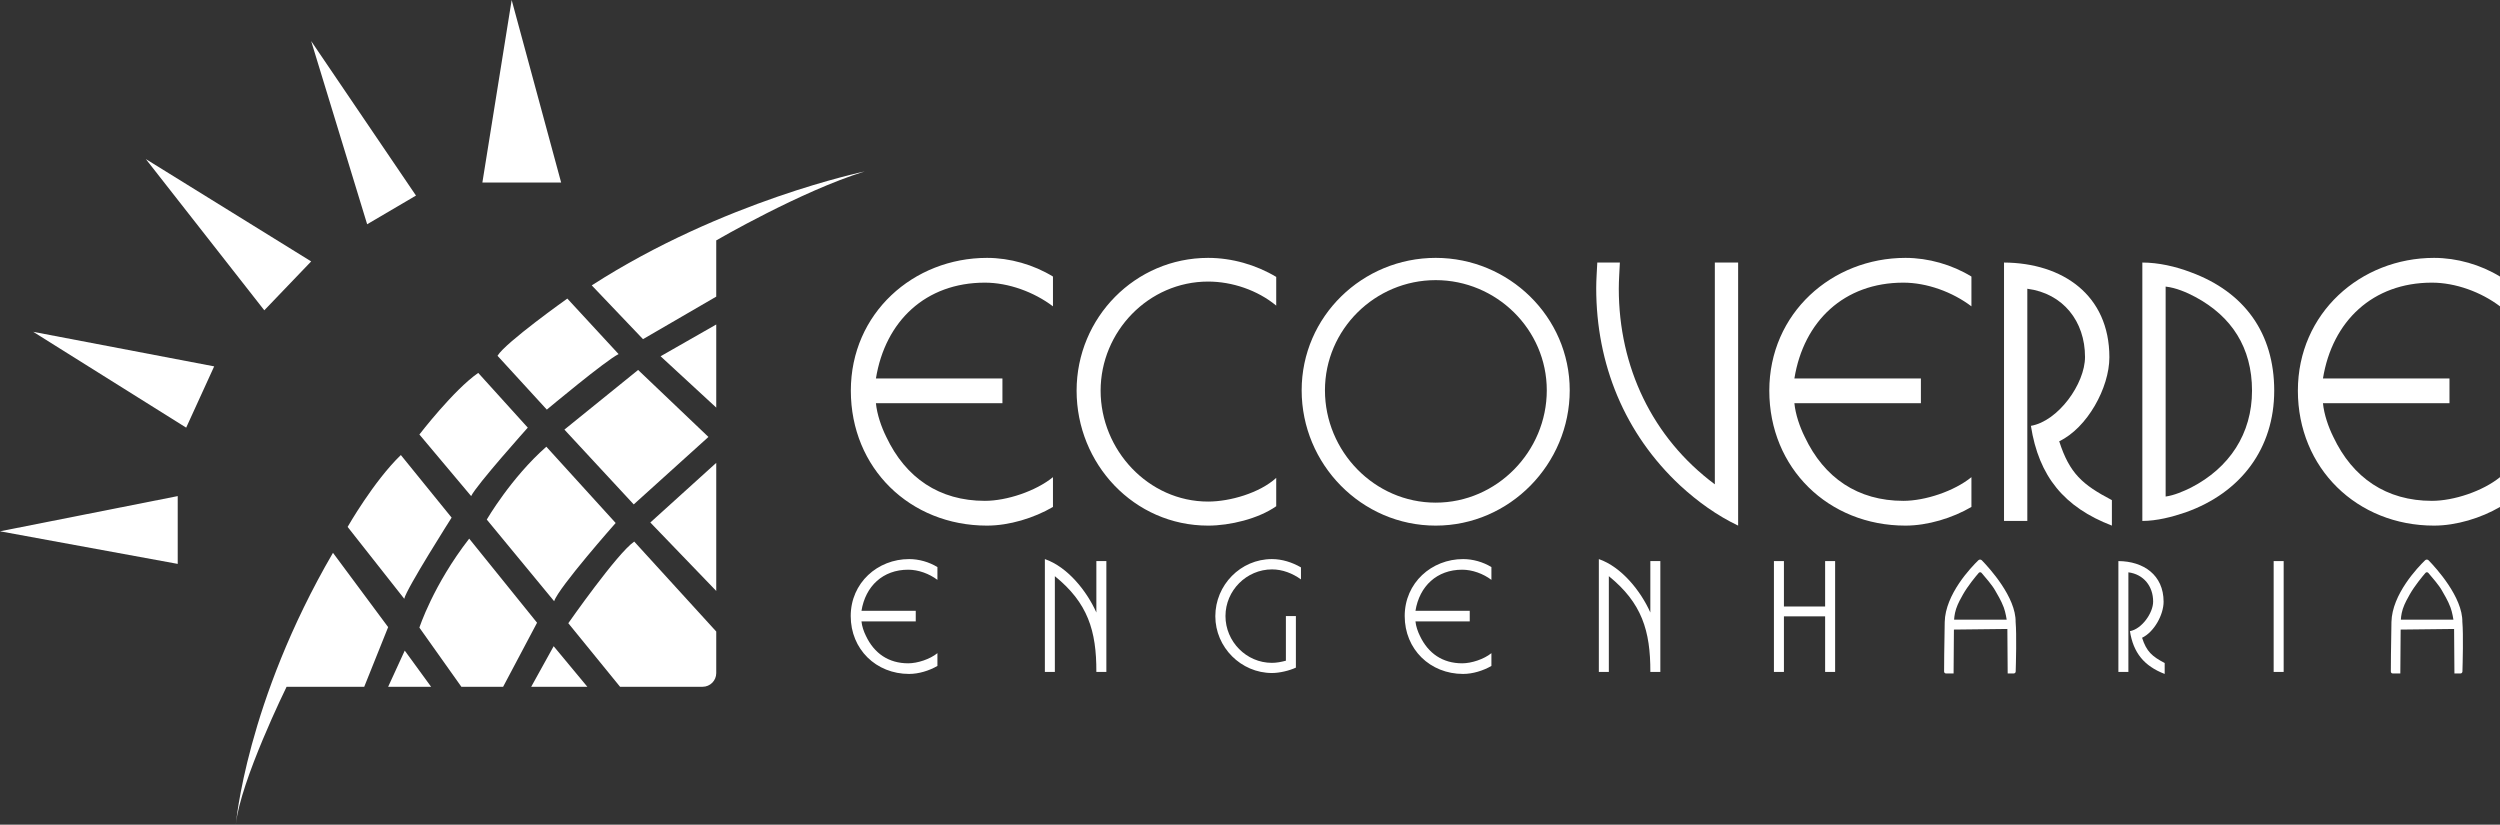 <svg xmlns="http://www.w3.org/2000/svg" width="1152" height="380" viewBox="0 0 1152 380" fill="none"><rect x="0" y="0" width="1152" height="380" fill="#333333" stroke="none"/><g clip-path="url(#clip0_111_483)"><path d="M454.821 242.202C419.314 242.202 392.066 215.74 392.066 180.019C392.066 144.298 420.965 118.832 454.821 118.832C465.391 118.832 476.291 121.974 485.207 127.433V141.16C476.454 134.545 464.731 130.244 453.831 130.244C426.583 130.244 407.921 147.938 403.626 174.396H461.92V185.809H403.626C404.123 190.938 406.104 196.721 408.415 201.352C417.334 220.208 432.855 230.789 453.828 230.789C463.901 230.789 477.278 226.325 485.204 219.874V233.601C476.451 238.729 465.058 242.202 454.818 242.202H454.821Z" fill="white"></path><path d="M556.705 242.202C522.522 242.202 496.098 213.754 496.098 180.019C496.098 146.285 523.179 118.832 556.705 118.832C567.605 118.832 578.669 121.974 588.081 127.597V140.829C579.492 133.717 567.769 129.747 556.705 129.747C529.291 129.747 507.164 152.736 507.164 180.022C507.164 207.309 529.127 231.123 556.705 231.123C566.778 231.123 580.486 227.156 588.081 220.208V233.273C579.822 239.06 566.778 242.205 556.705 242.205V242.202Z" fill="white"></path><path d="M661.566 242.202C627.383 242.202 599.805 213.921 599.805 179.853C599.805 145.785 627.876 118.829 661.566 118.829C695.256 118.829 723.328 145.951 723.328 179.853C723.328 213.754 695.75 242.202 661.566 242.202ZM661.566 129.086C633.655 129.086 610.538 151.744 610.538 179.856C610.538 207.967 633.328 231.617 661.566 231.617C689.805 231.617 712.758 207.97 712.758 179.856C712.758 151.741 689.474 129.086 661.566 129.086Z" fill="white"></path><path d="M774.344 223.841C748.58 199.866 735.536 167.782 735.536 132.722C735.536 128.755 735.866 124.949 736.03 120.982H746.436C746.269 124.949 745.939 129.086 745.939 133.053C745.939 168.94 761.297 201.683 790.196 223.18V120.982H800.932V242.202C791.189 237.568 782.27 231.12 774.344 223.841Z" fill="white"></path><path d="M878.048 242.202C842.541 242.202 815.293 215.74 815.293 180.019C815.293 144.298 844.192 118.832 878.048 118.832C888.618 118.832 899.518 121.974 908.434 127.433V141.16C899.681 134.545 887.957 130.244 877.058 130.244C849.81 130.244 831.151 147.938 826.856 174.396H885.15V185.809H826.856C827.35 190.938 829.33 196.721 831.644 201.352C840.563 220.208 856.085 230.789 877.058 230.789C887.134 230.789 900.508 226.325 908.434 219.874V233.601C899.681 238.729 888.288 242.202 878.048 242.202Z" fill="white"></path><path d="M935.839 196.227C948.389 194.077 960.776 176.877 960.776 164.473C960.776 148.102 950.7 135.203 934.188 133.053V240.052H923.452V120.982C950.37 121.146 972.003 135.864 972.003 164.64C972.003 178.697 961.763 197.215 948.883 203.339C953.671 218.221 959.619 223.347 973.16 230.459V242.202C951.197 233.767 939.47 219.543 935.839 196.227Z" fill="white"></path><path d="M1007.17 236.082C1000.9 238.229 993.797 240.048 987.191 240.048V120.979C994.624 120.979 1002.55 122.796 1009.48 125.443C1034.26 134.539 1047.96 153.555 1047.96 180.016C1047.96 206.478 1032.77 226.983 1007.17 236.078V236.082ZM1011.64 136.856C1007.67 134.709 1002.55 132.558 997.928 132.061V228.806C1001.73 228.311 1006.35 226.328 1009.65 224.672C1027.32 215.58 1037.73 199.869 1037.73 180.022C1037.73 160.175 1028.31 145.791 1011.64 136.859V136.856Z" fill="white"></path><path d="M1121.61 242.202C1086.11 242.202 1058.86 215.74 1058.86 180.019C1058.86 144.298 1087.76 118.832 1121.61 118.832C1132.18 118.832 1143.08 121.974 1152 127.433V141.16C1143.25 134.545 1131.52 130.244 1120.62 130.244C1093.38 130.244 1074.72 147.938 1070.42 174.396H1128.72V185.809H1070.42C1070.92 190.938 1072.9 196.721 1075.21 201.352C1084.13 220.208 1099.65 230.789 1120.62 230.789C1130.7 230.789 1144.07 226.325 1152 219.874V233.601C1143.25 238.729 1131.85 242.202 1121.61 242.202Z" fill="white"></path><path d="M418.932 310.551C403.7 310.551 392.011 299.2 392.011 283.873C392.011 268.546 404.41 257.625 418.932 257.625C423.467 257.625 428.141 258.972 431.966 261.314V267.202C428.212 264.366 423.183 262.518 418.506 262.518C406.816 262.518 398.81 270.109 396.969 281.46H421.977V286.354H396.969C397.181 288.554 398.03 291.038 399.023 293.024C402.849 301.113 409.51 305.654 418.506 305.654C422.828 305.654 428.567 303.739 431.966 300.97V306.859C428.212 309.056 423.322 310.548 418.932 310.548V310.551Z" fill="white"></path><path d="M505.205 309.627C505.276 290.614 501.237 277.771 486.077 265.5V309.627H481.474V257.625C491.96 261.242 500.814 272.38 505.205 282.242V258.548H509.811V309.627H505.205Z" fill="white"></path><path d="M586.165 262.376C574.404 262.376 564.699 272.096 564.699 283.873C564.699 295.65 574.333 305.441 586.094 305.441C588.291 305.441 590.413 305.015 592.539 304.449V283.873H597.145V307.641C594.097 309.059 589.565 310.125 586.165 310.125C571.853 310.125 560.021 298.276 560.021 283.944C560.021 269.612 571.64 257.625 586.094 257.625C590.771 257.625 595.445 259.114 599.484 261.456V266.989C595.658 264.224 590.984 262.376 586.165 262.376Z" fill="white"></path><path d="M674.209 310.551C658.978 310.551 647.288 299.2 647.288 283.873C647.288 268.546 659.687 257.625 674.209 257.625C678.744 257.625 683.418 258.972 687.244 261.314V267.202C683.489 264.366 678.457 262.518 673.783 262.518C662.094 262.518 654.088 270.109 652.246 281.46H677.254V286.354H652.246C652.459 288.554 653.31 291.038 654.301 293.024C658.126 301.113 664.787 305.654 673.783 305.654C678.102 305.654 683.841 303.739 687.244 300.97V306.859C683.489 309.056 678.599 310.548 674.209 310.548V310.551Z" fill="white"></path><path d="M760.482 309.627C760.553 290.614 756.515 277.771 741.354 265.5V309.627H736.748V257.625C747.231 261.242 756.089 272.38 760.479 282.242V258.548H765.085V309.627H760.479H760.482Z" fill="white"></path><path d="M841.017 309.627V284.015H822.031V309.627H817.425V258.548H822.031V279.477H841.017V258.548H845.623V309.627H841.017Z" fill="white"></path><path d="M981.471 290.828C986.855 289.904 992.167 282.526 992.167 277.206C992.167 270.183 987.848 264.647 980.761 263.726V309.627H976.155V258.548C987.703 258.619 996.986 264.931 996.986 277.277C996.986 283.308 992.593 291.254 987.067 293.88C989.122 300.266 991.674 302.463 997.483 305.515V310.554C988.058 306.936 983.029 300.834 981.471 290.831V290.828Z" fill="white"></path><path d="M1047.7 309.627V258.548H1052.31V309.627H1047.7Z" fill="white"></path><path d="M928.798 286.654C929.024 275.198 916.572 261.622 913.252 258.209C912.796 257.742 912.086 257.727 911.62 258.181C908.332 261.369 896.377 273.829 896.124 286.654C895.889 298.693 895.846 306.874 895.84 309.454C895.84 309.942 896.216 310.325 896.685 310.325H900.215L900.363 290.108L924.994 289.827L925.139 310.325H927.95C928.425 310.325 928.814 309.939 928.829 309.442C928.94 305.864 929.308 292.36 928.802 286.651L928.798 286.654ZM924.686 285.545H900.449C900.449 285.545 900.538 283.138 901.365 280.589C902.195 278.028 903.759 275.318 904.552 273.919C906.804 269.952 910.325 265.701 911.781 264.005C912.136 263.591 912.75 263.581 913.11 263.992C914.585 265.679 918.105 269.791 919.299 271.972C920.219 273.647 922.082 276.539 923.338 279.915C924.174 282.162 924.683 285.548 924.683 285.548L924.686 285.545Z" fill="white"></path><path d="M1134.65 286.654C1134.88 275.198 1122.43 261.622 1119.11 258.209C1118.65 257.742 1117.94 257.727 1117.48 258.181C1114.19 261.369 1102.23 273.829 1101.98 286.654C1101.75 298.693 1101.7 306.874 1101.7 309.454C1101.7 309.942 1102.07 310.325 1102.54 310.325H1106.07L1106.22 290.108L1130.85 289.827L1131 310.325H1133.81C1134.28 310.325 1134.67 309.939 1134.69 309.442C1134.8 305.864 1135.16 292.36 1134.66 286.651L1134.65 286.654ZM1130.54 285.545H1106.31C1106.31 285.545 1106.39 283.138 1107.22 280.589C1108.05 278.028 1109.62 275.318 1110.41 273.919C1112.66 269.952 1116.18 265.701 1117.64 264.005C1117.99 263.591 1118.61 263.581 1118.97 263.992C1120.44 265.679 1123.96 269.791 1125.16 271.972C1126.08 273.647 1127.94 276.539 1129.19 279.915C1130.03 282.162 1130.54 285.548 1130.54 285.548L1130.54 285.545Z" fill="white"></path><path d="M235.779 0L222.278 84.112H258.575L235.779 0Z" fill="white"></path><path d="M143.386 18.926L169.184 103.338L191.684 90.118L143.386 18.926Z" fill="white"></path><path d="M67.194 73.295L143.385 120.46L121.789 142.988L67.194 73.295Z" fill="white"></path><path d="M15.299 152.903L85.791 197.061L98.69 168.823L15.299 152.903Z" fill="white"></path><path d="M0 244.822L81.892 228.602V259.843L0 244.822Z" fill="white"></path><path d="M299.673 240.768L330.046 213.281V272.309L299.673 240.768ZM330.046 187.823V149.523L304.399 164.167L330.046 187.823ZM272.675 131.499L296.298 156.283L330.043 136.683V110.774C330.043 110.774 369.19 88.02 398.437 79.008C398.437 79.008 333.193 92.525 272.675 131.502V131.499ZM261.877 287.179L285.725 316.467H323.746C327.226 316.467 330.046 313.644 330.046 310.159V291.007L292.25 249.552C284.377 254.958 261.877 287.176 261.877 287.176V287.179ZM244.779 316.467H270.651L255.126 297.767L244.779 316.467ZM285.049 163.169L261.426 137.582C261.426 137.582 232.855 157.858 229.254 163.942L251.976 188.756C251.976 188.756 279.2 166.002 285.049 163.169ZM326.446 201.34L294.048 170.476L260.078 197.963L292.025 232.433L326.446 201.343V201.34ZM224.306 239.415L255.351 277.039C257.375 270.73 283.698 240.991 283.698 240.991L251.751 205.845C235.499 220.143 224.303 239.415 224.303 239.415H224.306ZM216.204 248.202C199.581 269.624 193.257 289.206 193.257 289.206L212.604 316.467H231.84L247.475 286.953L216.204 248.202ZM178.858 316.467H198.656L186.506 299.796L178.858 316.467ZM243.202 197.061L220.366 171.829C209.003 179.713 193.257 200.215 193.257 200.215L217.105 228.602C219.579 223.421 243.202 197.061 243.202 197.061ZM208.105 238.516L184.708 209.679C172.108 221.845 160.184 242.798 160.184 242.798L186.281 275.918C187.182 271.413 208.105 238.519 208.105 238.519V238.516ZM153.437 254.736C113.391 323.453 108.665 380 108.665 380C110.689 359.949 132.063 316.467 132.063 316.467H167.835L178.858 288.98L153.437 254.736Z" fill="white"></path></g><defs><clipPath id="clip0_111_483"><rect width="1152" height="380" fill="white"></rect></clipPath></defs></svg>